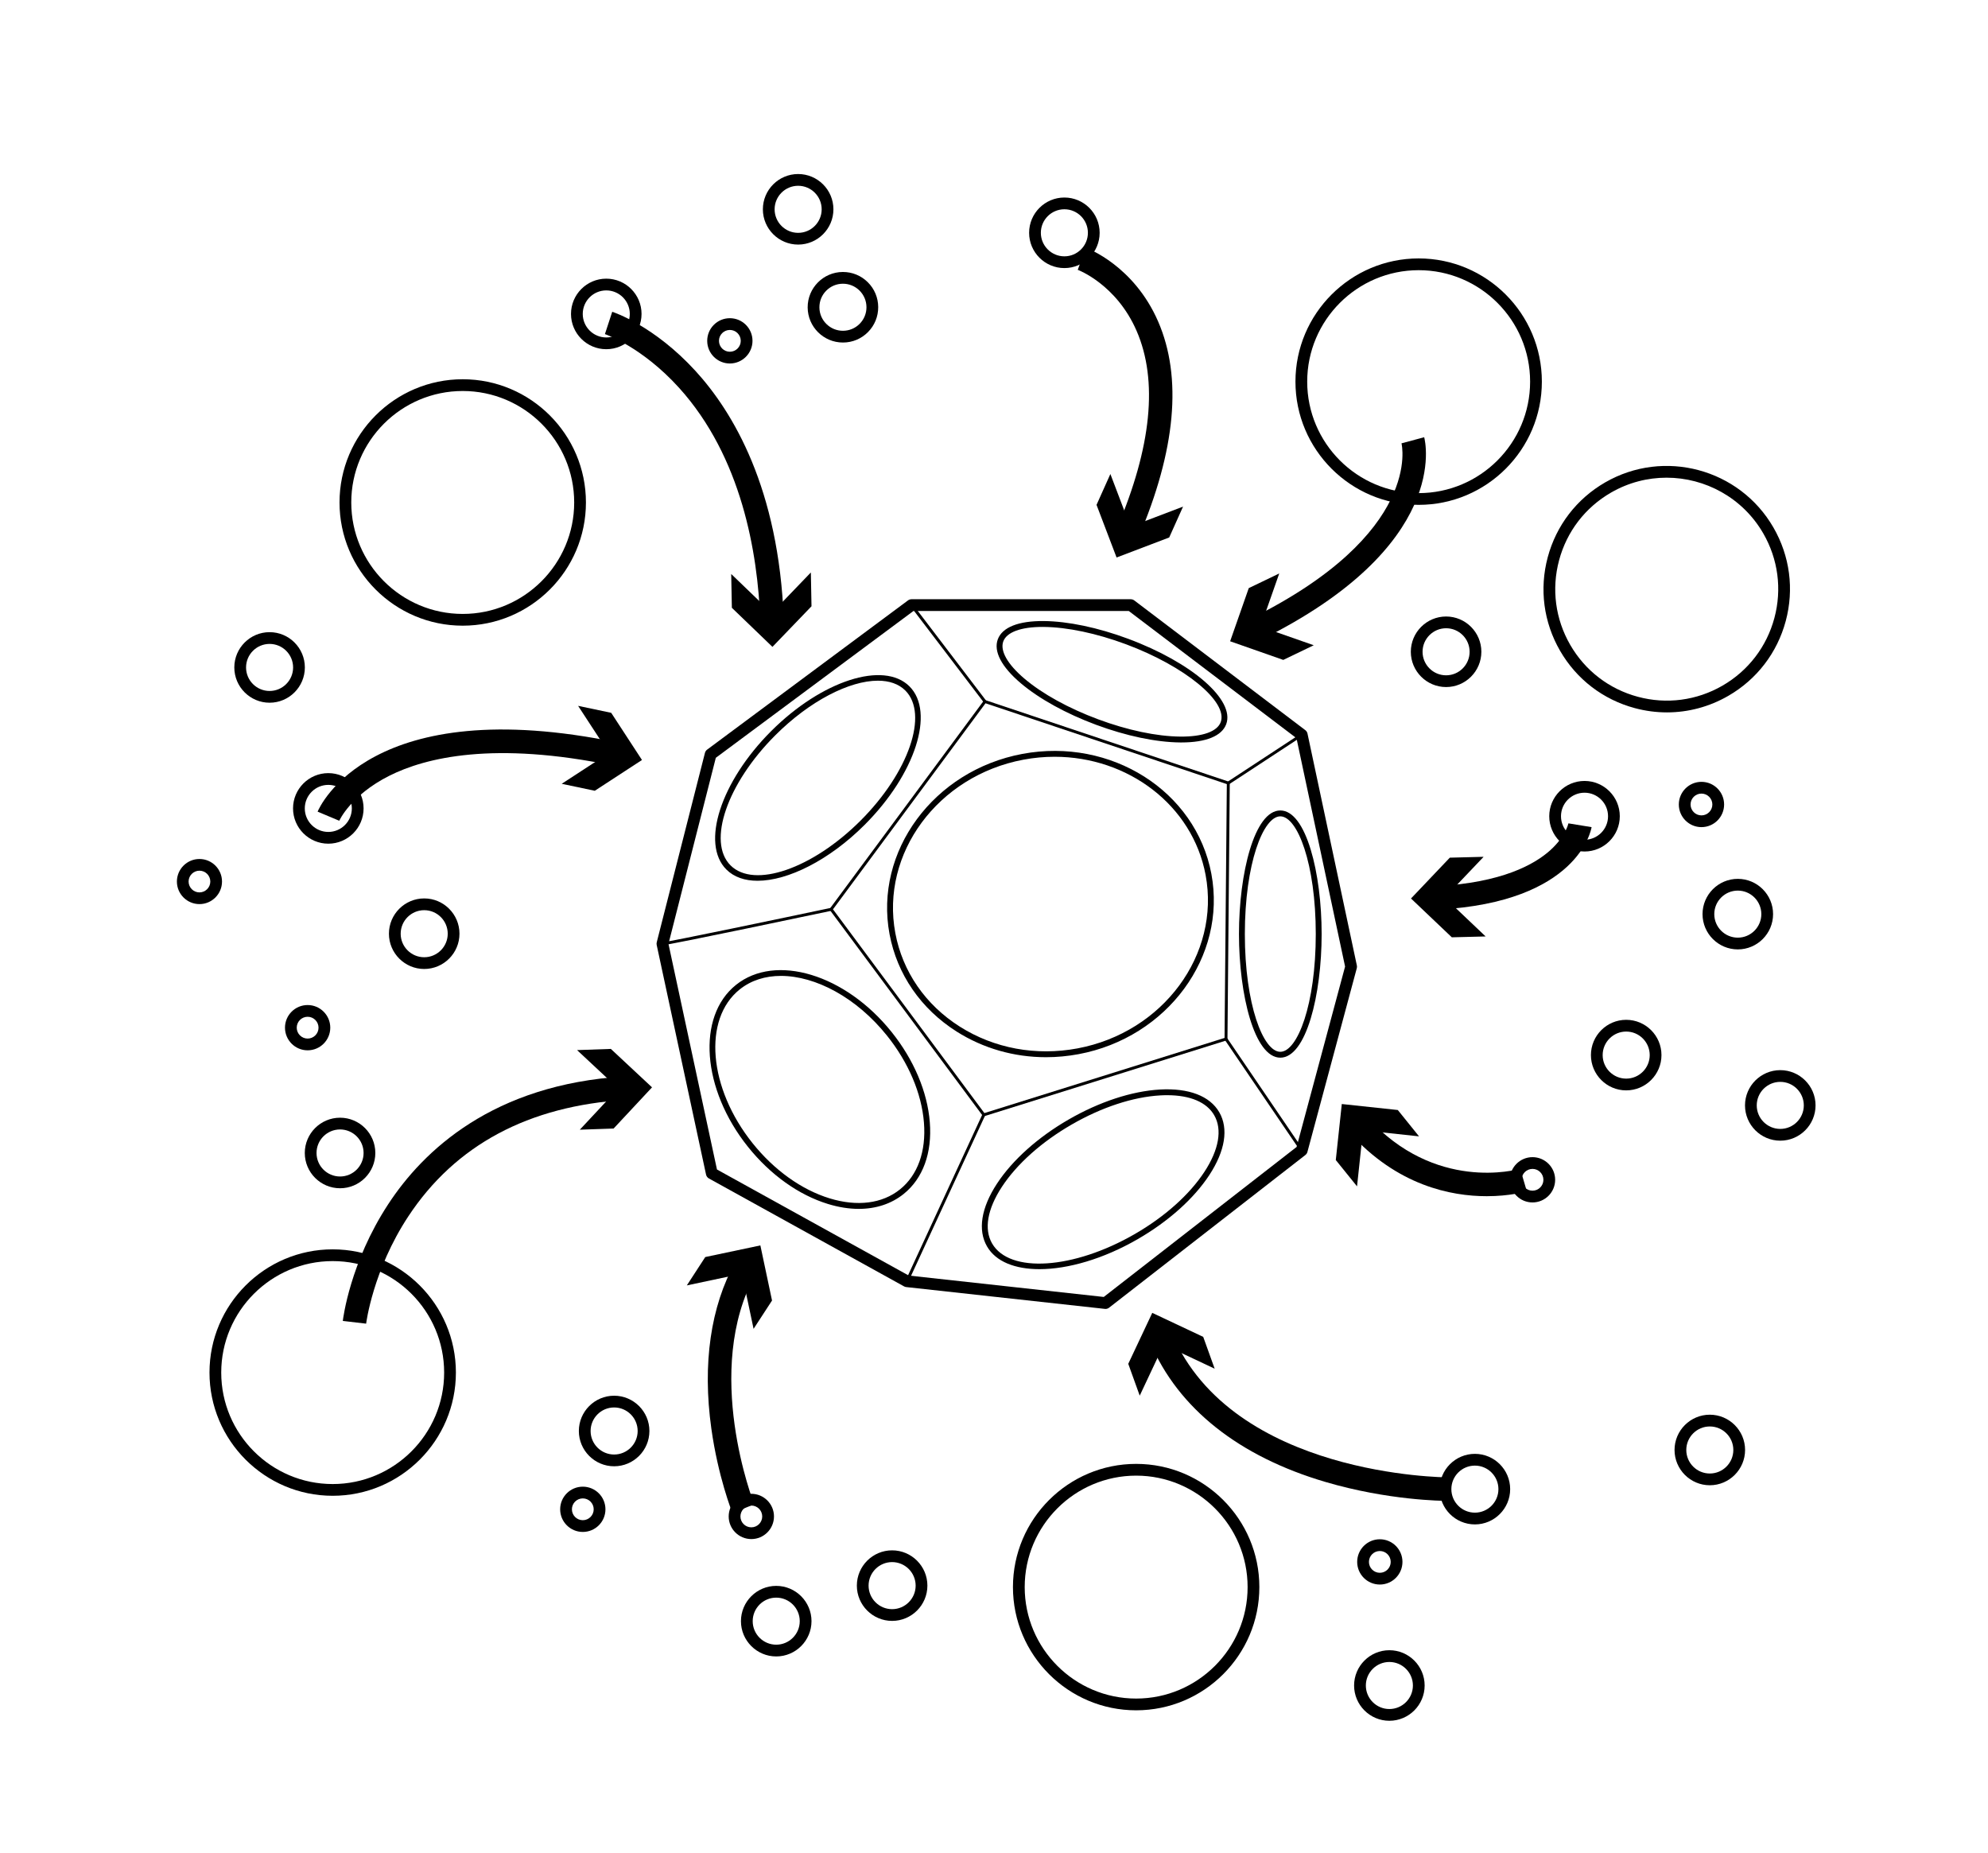<?xml version="1.0" encoding="utf-8"?>
<!-- Generator: Adobe Illustrator 15.1.0, SVG Export Plug-In . SVG Version: 6.00 Build 0)  -->
<!DOCTYPE svg PUBLIC "-//W3C//DTD SVG 1.1//EN" "http://www.w3.org/Graphics/SVG/1.1/DTD/svg11.dtd">
<svg version="1.1" id="レイヤー_2" xmlns="http://www.w3.org/2000/svg" xmlns:xlink="http://www.w3.org/1999/xlink" x="0px"
	 y="0px" width="440px" height="410px" viewBox="0 0 440 410" enable-background="new 0 0 440 410" xml:space="preserve">
<g>
	<g>
		<path d="M244.674,289.023c-0.023,0-0.046,0-0.07-0.004l-43.948-4.827c-0.086-0.011-0.169-0.037-0.245-0.078l-43.186-23.879
			c-0.163-0.093-0.281-0.25-0.322-0.435l-10.923-50.807c-0.021-0.099-0.019-0.199,0.006-0.299l10.669-41.917
			c0.037-0.145,0.122-0.272,0.241-0.361l44.459-33.025c0.112-0.083,0.248-0.126,0.387-0.126h48.523c0.142,0,0.281,0.045,0.392,0.132
			l37.854,28.706c0.124,0.095,0.21,0.231,0.239,0.384l10.927,51.314c0.021,0.1,0.019,0.206-0.009,0.306l-10.925,40.649
			c-0.036,0.136-0.114,0.253-0.226,0.341l-43.44,33.79C244.959,288.975,244.82,289.023,244.674,289.023z M200.927,282.914
			l43.558,4.788l43.062-33.495l10.826-40.283l-10.841-50.928l-37.485-28.429h-48.09l-44.099,32.759l-10.576,41.544l10.83,50.372
			L200.927,282.914z"/>
		<path d="M217.745,247.037c-0.1,0-0.196-0.047-0.26-0.132l-33.787-45.475c-0.085-0.114-0.085-0.271,0-0.387l34.04-45.981
			c0.084-0.114,0.23-0.162,0.365-0.114l53.858,18.034c0.13,0.047,0.221,0.172,0.22,0.313l-0.508,56.652
			c-0.002,0.14-0.094,0.267-0.229,0.307l-53.604,16.768C217.812,247.03,217.78,247.037,217.745,247.037z M184.363,201.238
			l33.507,45.093l53.159-16.629l0.503-56.178l-53.411-17.886L184.363,201.238z"/>
		<path d="M218,155.582c-0.098,0-0.195-0.044-0.26-0.128l-16.258-21.338c-0.11-0.145-0.082-0.348,0.062-0.457
			c0.142-0.108,0.344-0.081,0.454,0.062l16.259,21.339c0.109,0.144,0.082,0.348-0.06,0.457
			C218.137,155.56,218.069,155.582,218,155.582z"/>
		<path d="M146.615,209.184c-0.181,0-0.327-0.146-0.327-0.324c0-0.181,0.146-0.325,0.327-0.325c1.021,0,27.254-5.496,37.275-7.614
			c0.176-0.034,0.35,0.077,0.387,0.25c0.036,0.176-0.076,0.349-0.25,0.387C182.553,201.867,147.904,209.184,146.615,209.184z"/>
		<path d="M200.726,283.872c-0.046,0-0.092-0.008-0.136-0.03c-0.165-0.074-0.234-0.269-0.159-0.43l17.019-36.838
			c0.078-0.162,0.272-0.232,0.432-0.158c0.163,0.078,0.233,0.269,0.159,0.431l-17.021,36.838
			C200.965,283.801,200.85,283.872,200.726,283.872z"/>
		<path d="M288.116,254.911c-0.101,0-0.203-0.053-0.269-0.144l-16.765-24.643c-0.101-0.146-0.064-0.349,0.086-0.449
			c0.147-0.103,0.35-0.065,0.451,0.086l16.765,24.641c0.103,0.152,0.065,0.354-0.086,0.453
			C288.244,254.893,288.181,254.911,288.116,254.911z"/>
		<path d="M271.857,173.618c-0.104,0-0.211-0.052-0.272-0.146c-0.098-0.152-0.057-0.353,0.092-0.451l16.261-10.669
			c0.15-0.096,0.353-0.057,0.449,0.093c0.101,0.151,0.056,0.352-0.094,0.449l-16.26,10.67
			C271.979,173.601,271.92,173.618,271.857,173.618z"/>
		<path d="M231.511,233.966c-7.039,0-13.874-1.937-19.772-5.671c-7.913-5.011-13.189-12.667-14.856-21.549
			c-3.435-18.318,9.746-36.22,29.383-39.901c19.638-3.678,38.406,8.227,41.844,26.543l0,0c3.436,18.323-9.745,36.222-29.383,39.905
			C236.318,233.741,233.902,233.966,231.511,233.966z M233.417,167.477c-2.274,0-4.587,0.208-6.911,0.646
			c-18.933,3.55-31.648,20.769-28.344,38.386c1.597,8.523,6.668,15.873,14.272,20.69c7.621,4.827,16.869,6.535,26.055,4.815
			c18.931-3.549,31.648-20.771,28.344-38.387C263.935,178.179,249.657,167.477,233.417,167.477z"/>
		<path d="M190.069,267.533c-2.172,0-4.474-0.364-6.854-1.097c-6.454-1.985-12.72-6.462-17.648-12.608
			c-10.227-12.76-11.425-28.852-2.67-35.868c8.755-7.02,24.199-2.347,34.427,10.413c4.928,6.146,7.934,13.237,8.467,19.965
			c0.542,6.823-1.518,12.472-5.798,15.904C197.273,266.421,193.871,267.533,190.069,267.533z M172.844,215.972
			c-3.439,0-6.593,0.963-9.134,3c-8.195,6.57-6.906,21.839,2.872,34.042c4.764,5.944,10.807,10.271,17.016,12.182
			c6.116,1.877,11.652,1.183,15.585-1.969c3.931-3.153,5.819-8.405,5.313-14.785c-0.512-6.474-3.42-13.315-8.186-19.258l0,0
			C189.563,220.765,180.503,215.972,172.844,215.972z"/>
		<path d="M230.059,280.873c-5.408,0-9.654-1.659-11.606-5.036c-2.083-3.608-1.3-8.542,2.209-13.896
			c3.424-5.218,9.051-10.256,15.855-14.185l0,0c6.801-3.925,13.979-6.282,20.21-6.639c6.39-0.358,11.053,1.429,13.137,5.036
			c2.086,3.609,1.303,8.544-2.208,13.897c-3.422,5.219-9.049,10.256-15.854,14.185C244.184,278.633,236.339,280.873,230.059,280.873
			z M258.323,242.373c-0.497,0-1.004,0.011-1.524,0.044c-6.031,0.34-13.004,2.636-19.633,6.466l0,0
			c-6.631,3.826-12.105,8.717-15.418,13.769c-3.224,4.923-3.996,9.37-2.169,12.533c3.854,6.681,18.019,5.744,31.574-2.081
			c6.629-3.824,12.105-8.715,15.415-13.767c3.223-4.92,3.995-9.372,2.168-12.535C267.075,243.92,263.404,242.373,258.323,242.373z
			 M236.842,248.32h0.008H236.842z"/>
		<path d="M283.368,234.07c-5.728,0-9.149-13.909-9.149-27.358c0-13.445,3.422-27.353,9.149-27.353
			c5.727,0,9.148,13.908,9.148,27.353C292.517,220.161,289.095,234.07,283.368,234.07z M283.368,180.661
			c-3.79,0-7.849,10.469-7.849,26.053c0,15.587,4.059,26.055,7.849,26.055c3.792,0,7.85-10.468,7.85-26.055
			C291.218,191.129,287.16,180.661,283.368,180.661z"/>
		<path d="M167.672,194.92c-2.823,0-5.214-0.801-6.906-2.492c-5.71-5.71-1.266-19.447,9.907-30.622
			c11.172-11.172,24.911-15.618,30.622-9.905c5.711,5.709,1.267,19.447-9.908,30.621l0,0
			C183.522,190.387,174.382,194.92,167.672,194.92z M194.304,150.641c-6.285,0-15.073,4.447-22.712,12.084
			c-10.667,10.667-15.109,23.58-9.907,28.784c5.208,5.204,18.119,0.758,28.785-9.906c10.667-10.667,15.112-23.58,9.907-28.784
			C198.899,151.342,196.799,150.641,194.304,150.641z M190.929,182.062h0.009H190.929z"/>
		<path d="M261.498,164.31c-0.095,0-0.19,0-0.283-0.001c-5.359-0.049-11.976-1.439-18.635-3.913
			c-6.658-2.474-12.577-5.744-16.667-9.206c-4.256-3.606-6.058-7.053-5.069-9.709c0.986-2.655,4.557-4.092,10.182-4.039
			c5.357,0.049,11.975,1.438,18.632,3.912c14.173,5.266,23.72,13.575,21.737,18.914C270.426,162.879,266.916,164.31,261.498,164.31z
			 M230.739,138.74c-4.767,0-7.921,1.159-8.68,3.196c-0.772,2.073,0.94,5.086,4.694,8.265c3.977,3.366,9.759,6.554,16.279,8.978
			c6.52,2.425,12.979,3.784,18.193,3.832c4.926,0.048,8.178-1.12,8.95-3.195c1.673-4.5-7.934-12.396-20.973-17.242l0,0
			c-6.521-2.423-12.981-3.783-18.193-3.832C230.921,138.74,230.828,138.74,230.739,138.74z"/>
	</g>
	<path d="M244.674,289.675c-0.046,0-0.092-0.003-0.14-0.011l-43.95-4.827c-0.171-0.015-0.336-0.07-0.488-0.151l-43.188-23.882
		c-0.328-0.182-0.562-0.497-0.641-0.866l-10.922-50.808c-0.041-0.197-0.037-0.399,0.011-0.593l10.669-41.918
		c0.072-0.289,0.244-0.544,0.483-0.722l44.458-33.025c0.224-0.166,0.497-0.256,0.774-0.256h48.523c0.284,0,0.56,0.092,0.787,0.265
		l37.852,28.707c0.249,0.188,0.422,0.459,0.484,0.765l10.925,51.315c0.042,0.202,0.037,0.408-0.017,0.607l-10.924,40.648
		c-0.072,0.272-0.233,0.517-0.457,0.689l-43.44,33.788C245.245,289.579,244.963,289.675,244.674,289.675z M201.127,282.285
		l43.167,4.738l42.682-33.195l10.729-39.923l-10.758-50.538l-37.117-28.151h-47.657l-43.744,32.492l-10.48,41.175l10.736,49.933
		L201.127,282.285z"/>
	<path d="M313.991,111.728c-15.036,0-27.271-12.231-27.271-27.268s12.234-27.269,27.271-27.269
		c15.034,0,27.266,12.232,27.266,27.269S329.025,111.728,313.991,111.728z M313.991,59.793c-13.602,0-24.67,11.065-24.67,24.668
		c0,13.604,11.066,24.669,24.67,24.669c13.602,0,24.666-11.065,24.666-24.669C338.657,70.858,327.593,59.793,313.991,59.793z"/>
	<path d="M368.939,157.656c-2.367,0-4.751-0.312-7.1-0.941c-7.037-1.886-12.916-6.396-16.559-12.705
		c-3.641-6.306-4.608-13.655-2.724-20.69c1.887-7.036,6.397-12.916,12.704-16.557c13.024-7.519,29.731-3.041,37.249,9.979l0,0
		c3.642,6.309,4.61,13.656,2.726,20.692c-1.887,7.036-6.399,12.916-12.704,16.557C378.328,156.417,373.664,157.656,368.939,157.656z
		 M368.854,105.714c-4.182,0-8.415,1.063-12.291,3.299c-5.708,3.295-9.789,8.614-11.494,14.98
		c-1.705,6.364-0.829,13.012,2.465,18.717c3.296,5.707,8.615,9.789,14.98,11.494c6.359,1.706,13.01,0.829,18.717-2.464
		c5.705-3.296,9.789-8.615,11.492-14.979c1.706-6.363,0.832-13.012-2.462-18.717l0,0
		C385.696,110.139,377.385,105.714,368.854,105.714z"/>
	<path d="M102.414,138.466c-15.034,0-27.268-12.231-27.268-27.266s12.232-27.269,27.268-27.269c15.038,0,27.27,12.232,27.27,27.269
		S117.452,138.466,102.414,138.466z M102.414,86.531c-13.602,0-24.669,11.065-24.669,24.669c0,13.601,11.065,24.667,24.669,24.667
		c13.605,0,24.67-11.065,24.67-24.667C127.084,97.597,116.018,86.531,102.414,86.531z"/>
	<path d="M251.462,378.502c-15.035,0-27.268-12.232-27.268-27.267c0-15.035,12.232-27.268,27.268-27.268
		c15.036,0,27.268,12.232,27.268,27.268C278.729,366.273,266.498,378.502,251.462,378.502z M251.462,326.567
		c-13.601,0-24.667,11.066-24.667,24.668c0,13.603,11.066,24.667,24.667,24.667c13.604,0,24.669-11.064,24.669-24.667
		C276.131,337.634,265.066,326.567,251.462,326.567z"/>
	<path d="M73.633,331.025c-15.035,0-27.267-12.23-27.267-27.269c0-15.035,12.23-27.268,27.267-27.268
		c15.036,0,27.27,12.232,27.27,27.268C100.9,318.795,88.667,331.025,73.633,331.025z M73.633,279.087
		c-13.603,0-24.669,11.066-24.669,24.673c0,13.604,11.066,24.668,24.669,24.668c13.604,0,24.669-11.064,24.669-24.668
		C98.3,290.153,87.235,279.087,73.633,279.087z"/>
	<path d="M134.184,77.282c-4.305,0-7.806-3.502-7.806-7.807c0-4.304,3.501-7.806,7.806-7.806c4.303,0,7.807,3.501,7.807,7.806
		C141.99,73.78,138.486,77.282,134.184,77.282z M134.184,64.268c-2.87,0-5.206,2.336-5.206,5.207c0,2.873,2.336,5.208,5.206,5.208
		c2.871,0,5.207-2.336,5.207-5.208C139.39,66.604,137.054,64.268,134.184,64.268z"/>
	<path d="M59.666,155.515c-4.303,0-7.806-3.503-7.806-7.808c0-4.304,3.503-7.806,7.806-7.806c4.304,0,7.807,3.502,7.807,7.806
		C67.473,152.012,63.97,155.515,59.666,155.515z M59.666,142.502c-2.871,0-5.207,2.336-5.207,5.206c0,2.872,2.336,5.208,5.207,5.208
		s5.207-2.336,5.207-5.208C64.872,144.837,62.536,142.502,59.666,142.502z"/>
	<path d="M176.651,54.127c-4.305,0-7.806-3.504-7.806-7.807c0-4.305,3.501-7.806,7.806-7.806c4.304,0,7.807,3.501,7.807,7.806
		C184.458,50.625,180.955,54.127,176.651,54.127z M176.651,41.115c-2.87,0-5.207,2.336-5.207,5.207c0,2.871,2.336,5.208,5.207,5.208
		c2.873,0,5.208-2.337,5.208-5.208C181.859,43.45,179.523,41.115,176.651,41.115z"/>
	<path d="M235.576,59.327c-4.304,0-7.804-3.503-7.804-7.808c0-4.304,3.5-7.806,7.804-7.806c4.307,0,7.807,3.501,7.807,7.806
		C243.383,55.824,239.883,59.327,235.576,59.327z M235.576,46.313c-2.869,0-5.207,2.338-5.207,5.207
		c0,2.873,2.338,5.208,5.207,5.208c2.871,0,5.207-2.336,5.207-5.208C240.783,48.649,238.447,46.313,235.576,46.313z"/>
	<path d="M320.062,152.048c-4.306,0-7.808-3.502-7.808-7.806s3.502-7.807,7.808-7.807c4.302,0,7.805,3.503,7.805,7.807
		S324.363,152.048,320.062,152.048z M320.062,139.035c-2.871,0-5.209,2.336-5.209,5.208c0,2.87,2.338,5.207,5.209,5.207
		c2.869,0,5.205-2.336,5.205-5.207C325.267,141.371,322.931,139.035,320.062,139.035z"/>
	<path d="M186.564,75.803c-4.287,0-7.782-3.475-7.805-7.765c-0.022-4.304,3.463-7.824,7.766-7.847c0.015,0,0.027,0,0.043,0
		c2.068,0,4.017,0.801,5.488,2.259c1.483,1.465,2.304,3.422,2.315,5.508c0.009,2.085-0.791,4.05-2.259,5.532
		c-1.467,1.482-3.423,2.305-5.508,2.313C186.591,75.803,186.577,75.803,186.564,75.803z M186.568,62.79c-0.012,0-0.019,0-0.028,0
		c-1.392,0.007-2.697,0.555-3.675,1.544c-0.978,0.988-1.514,2.298-1.508,3.688c0.007,1.392,0.556,2.695,1.545,3.674
		c0.981,0.972,2.281,1.506,3.663,1.506c0.009,0,0.016,0,0.027,0c1.39-0.007,2.696-0.555,3.675-1.542
		c0.978-0.989,1.512-2.299,1.506-3.689c-0.008-1.391-0.556-2.695-1.544-3.673C189.247,63.325,187.947,62.79,186.568,62.79z"/>
	<path d="M394.024,252.438c-4.304,0-7.805-3.503-7.805-7.808c0-4.301,3.501-7.802,7.805-7.802c4.307,0,7.808,3.501,7.808,7.802
		C401.832,248.935,398.331,252.438,394.024,252.438z M394.024,239.424c-2.871,0-5.208,2.337-5.208,5.206
		c0,2.873,2.337,5.206,5.208,5.206s5.209-2.333,5.209-5.206C399.233,241.761,396.896,239.424,394.024,239.424z"/>
	<path d="M384.625,210.108c-4.305,0-7.807-3.502-7.807-7.807c0-4.304,3.502-7.806,7.807-7.806s7.806,3.502,7.806,7.806
		C392.431,206.606,388.93,210.108,384.625,210.108z M384.625,197.095c-2.871,0-5.207,2.336-5.207,5.206
		c0,2.871,2.336,5.207,5.207,5.207c2.87,0,5.206-2.336,5.206-5.207C389.831,199.432,387.495,197.095,384.625,197.095z"/>
	<path d="M359.92,241.306c-4.305,0-7.803-3.506-7.803-7.807c0-4.306,3.498-7.807,7.803-7.807c4.307,0,7.809,3.501,7.809,7.807
		C367.729,237.8,364.227,241.306,359.92,241.306z M359.92,228.291c-2.869,0-5.206,2.336-5.206,5.208
		c0,2.868,2.337,5.207,5.206,5.207c2.873,0,5.21-2.339,5.21-5.207C365.128,230.627,362.793,228.291,359.92,228.291z"/>
	<path d="M350.698,188.444c-4.305,0-7.806-3.502-7.806-7.807s3.501-7.807,7.806-7.807c4.306,0,7.808,3.502,7.808,7.807
		S355.004,188.444,350.698,188.444z M350.698,175.431c-2.869,0-5.207,2.336-5.207,5.207s2.338,5.208,5.207,5.208
		c2.87,0,5.208-2.338,5.208-5.208C355.904,177.767,353.568,175.431,350.698,175.431z"/>
	<path d="M72.664,186.711c-4.302,0-7.806-3.502-7.806-7.808c0-4.305,3.504-7.806,7.806-7.806c4.305,0,7.807,3.502,7.807,7.806
		C80.471,183.207,76.97,186.711,72.664,186.711z M72.664,173.698c-2.87,0-5.206,2.336-5.206,5.206c0,2.871,2.336,5.208,5.206,5.208
		c2.871,0,5.207-2.337,5.207-5.208C77.87,176.035,75.536,173.698,72.664,173.698z"/>
	<path d="M161.537,80.443c-2.75,0-4.996-2.231-5.012-4.985c-0.007-1.339,0.509-2.601,1.449-3.552
		c0.941-0.951,2.198-1.479,3.537-1.486c0.007,0,0.017,0,0.027,0c1.328,0,2.578,0.514,3.525,1.449
		c0.951,0.941,1.477,2.198,1.485,3.536c0.012,2.762-2.223,5.023-4.986,5.037C161.556,80.443,161.547,80.443,161.537,80.443z
		 M161.539,73.021c-0.006,0-0.009,0-0.013,0c-1.329,0.007-2.407,1.094-2.399,2.422c0.008,1.326,1.086,2.4,2.41,2.4
		c0.004,0,0.008,0,0.012,0c1.331-0.007,2.408-1.094,2.4-2.422l0,0c-0.004-0.646-0.257-1.25-0.716-1.704
		C162.78,73.267,162.176,73.021,161.539,73.021z"/>
	<path d="M326.437,337.361c-4.306,0-7.809-3.503-7.809-7.808s3.503-7.806,7.809-7.806c4.302,0,7.805,3.501,7.805,7.806
		S330.738,337.361,326.437,337.361z M326.437,324.348c-2.873,0-5.21,2.333-5.21,5.206s2.337,5.206,5.21,5.206
		c2.868,0,5.206-2.333,5.206-5.206C331.641,326.681,329.305,324.348,326.437,324.348z"/>
	<path d="M378.428,328.695c-4.305,0-7.806-3.506-7.806-7.807c0-4.303,3.501-7.806,7.806-7.806c4.302,0,7.807,3.503,7.807,7.806
		C386.234,325.189,382.729,328.695,378.428,328.695z M378.428,315.684c-2.871,0-5.206,2.333-5.206,5.205
		c0,2.87,2.335,5.207,5.206,5.207s5.207-2.337,5.207-5.207C383.635,318.017,381.299,315.684,378.428,315.684z"/>
	<path d="M307.505,380.818c-4.303,0-7.806-3.502-7.806-7.807s3.503-7.807,7.806-7.807c4.305,0,7.808,3.502,7.808,7.807
		S311.81,380.818,307.505,380.818z M307.505,367.805c-2.869,0-5.205,2.339-5.205,5.207c0,2.872,2.336,5.207,5.205,5.207
		c2.871,0,5.21-2.335,5.21-5.207C312.715,370.144,310.376,367.805,307.505,367.805z"/>
	<path d="M305.396,350.668c-2.765,0-5.013-2.246-5.013-5.011c0-2.763,2.248-5.009,5.013-5.009c2.76,0,5.008,2.246,5.008,5.009
		C310.403,348.422,308.155,350.668,305.396,350.668z M305.396,343.248c-1.331,0-2.412,1.084-2.412,2.413
		c0,1.328,1.081,2.407,2.412,2.407c1.326,0,2.408-1.079,2.408-2.407C307.804,344.332,306.722,343.248,305.396,343.248z"/>
	<path d="M93.888,214.44c-4.304,0-7.806-3.504-7.806-7.806c0-4.305,3.502-7.808,7.806-7.808c4.304,0,7.807,3.502,7.807,7.808
		C101.695,210.937,98.192,214.44,93.888,214.44z M93.888,201.429c-2.87,0-5.207,2.337-5.207,5.208c0,2.87,2.336,5.206,5.207,5.206
		c2.871,0,5.208-2.336,5.208-5.206C99.096,203.764,96.759,201.429,93.888,201.429z"/>
	<path d="M135.923,324.495c-4.304,0-7.806-3.504-7.806-7.807c0-4.305,3.502-7.807,7.806-7.807c4.306,0,7.809,3.502,7.809,7.807
		C143.731,320.991,140.229,324.495,135.923,324.495z M135.923,311.478c-2.87,0-5.206,2.338-5.206,5.211
		c0,2.868,2.336,5.205,5.206,5.205c2.873,0,5.209-2.337,5.209-5.205C141.131,313.815,138.795,311.478,135.923,311.478z"/>
	<path d="M75.264,262.968c-4.305,0-7.806-3.501-7.806-7.807c0-4.305,3.501-7.806,7.806-7.806c4.304,0,7.806,3.501,7.806,7.806
		C83.07,259.467,79.568,262.968,75.264,262.968z M75.264,249.954c-2.871,0-5.207,2.336-5.207,5.207c0,2.872,2.336,5.206,5.207,5.206
		c2.872,0,5.208-2.334,5.208-5.206C80.473,252.29,78.136,249.954,75.264,249.954z"/>
	<path d="M171.8,366.579c-4.304,0-7.807-3.505-7.807-7.807c0-4.305,3.503-7.807,7.807-7.807c4.303,0,7.807,3.502,7.807,7.807
		C179.606,363.078,176.103,366.579,171.8,366.579z M171.8,353.566c-2.87,0-5.207,2.334-5.207,5.206s2.336,5.207,5.207,5.207
		c2.871,0,5.207-2.335,5.207-5.207S174.67,353.566,171.8,353.566z"/>
	<path d="M197.449,358.714c-4.303,0-7.804-3.502-7.804-7.806c0-4.306,3.501-7.808,7.804-7.808c4.305,0,7.809,3.502,7.809,7.808
		C205.257,355.212,201.753,358.714,197.449,358.714z M197.449,345.701c-2.87,0-5.207,2.337-5.207,5.207
		c0,2.871,2.337,5.21,5.207,5.21c2.873,0,5.209-2.339,5.209-5.21C202.656,348.038,200.321,345.701,197.449,345.701z"/>
	<path d="M68.087,232.442c-2.764,0-5.012-2.247-5.012-5.013c0-2.761,2.248-5.007,5.012-5.007c2.763,0,5.012,2.246,5.012,5.007
		C73.099,230.195,70.851,232.442,68.087,232.442z M68.087,225.018c-1.33,0-2.412,1.082-2.412,2.412c0,1.329,1.083,2.412,2.412,2.412
		c1.329,0,2.412-1.083,2.412-2.412C70.499,226.1,69.417,225.018,68.087,225.018z"/>
	<path d="M376.581,183.049c-2.762,0-5.011-2.249-5.011-5.012c0-2.763,2.249-5.011,5.011-5.011c2.764,0,5.013,2.248,5.013,5.011
		C381.594,180.801,379.345,183.049,376.581,183.049z M376.581,175.627c-1.329,0-2.411,1.081-2.411,2.411
		c0,1.33,1.082,2.412,2.411,2.412s2.412-1.082,2.412-2.412C378.993,176.708,377.91,175.627,376.581,175.627z"/>
	<path d="M339.188,266.107c-2.763,0-5.012-2.25-5.012-5.011c0-2.765,2.249-5.012,5.012-5.012c2.764,0,5.012,2.247,5.012,5.012
		C344.199,263.857,341.951,266.107,339.188,266.107z M339.188,258.685c-1.33,0-2.41,1.08-2.41,2.409c0,1.333,1.08,2.412,2.41,2.412
		s2.412-1.079,2.412-2.412C341.6,259.765,340.518,258.685,339.188,258.685z"/>
	<path d="M166.291,340.607c-2.764,0-5.012-2.245-5.012-5.011c0-2.762,2.248-5.009,5.012-5.009c2.764,0,5.012,2.247,5.012,5.009
		C171.303,338.362,169.055,340.607,166.291,340.607z M166.291,333.188c-1.33,0-2.412,1.083-2.412,2.412s1.082,2.407,2.412,2.407
		s2.41-1.078,2.41-2.407S167.621,333.188,166.291,333.188z"/>
	<path d="M128.99,339.028c-2.762,0-5.011-2.245-5.011-5.012c0-2.763,2.249-5.008,5.011-5.008c2.764,0,5.012,2.245,5.012,5.008
		C134.002,336.783,131.756,339.028,128.99,339.028z M128.99,331.605c-1.33,0-2.41,1.082-2.41,2.411c0,1.33,1.08,2.412,2.41,2.412
		c1.332,0,2.412-1.082,2.412-2.412C131.402,332.688,130.322,331.605,128.99,331.605z"/>
	<path d="M44.145,200.083c-2.753,0-4.992-2.239-4.992-4.992c0-2.751,2.239-4.99,4.992-4.99s4.992,2.237,4.992,4.99
		C49.137,197.846,46.897,200.083,44.145,200.083z M44.145,192.688c-1.324,0-2.403,1.078-2.403,2.402s1.079,2.403,2.403,2.403
		s2.403-1.079,2.403-2.403S45.469,192.688,44.145,192.688z"/>
	<g>
		<path d="M278.792,141.734l-2.295-4.665c38.546-18.98,33.746-38.763,33.692-38.96l5.023-1.347
			C315.474,97.736,321.132,120.887,278.792,141.734z"/>
		<g>
			<polygon points="283.132,126.911 279.002,138.677 290.769,142.798 284.025,146.042 272.263,141.918 276.385,130.155 			"/>
		</g>
	</g>
	<g>
		<path d="M75.089,181.638l-4.793-2.014c0.453-1.095,11.753-26.631,66.518-15.281l-1.055,5.091
			c-26.427-5.478-41.569-1.795-49.615,2.259C77.628,175.983,75.113,181.581,75.089,181.638z"/>
		<g>
			<polygon points="124.321,173.461 134.766,166.65 127.951,156.209 135.276,157.751 142.086,168.191 131.644,175.001 			"/>
		</g>
	</g>
	<g>
		<path d="M318.377,201.3l-0.282-5.192c14.27-0.775,21.491-4.756,25.04-7.961c3.4-3.071,3.993-5.905,3.999-5.933l5.128,0.838
			C352.155,183.729,349.205,199.627,318.377,201.3z"/>
		<g>
			<polygon points="328.365,189.618 319.771,198.653 328.812,207.242 321.329,207.432 312.294,198.842 320.883,189.808 			"/>
		</g>
	</g>
	<g>
		<path d="M329.055,264.725c-7.912,0-19.812-2.356-30.305-14.011l3.863-3.479c14.992,16.646,33.085,11.642,33.849,11.421l1.468,4.99
			C337.584,263.748,334.143,264.725,329.055,264.725z"/>
		<g>
			<polygon points="314.071,251.482 301.673,250.148 300.35,262.549 295.648,256.723 296.977,244.327 309.372,245.653 			"/>
		</g>
	</g>
	<g>
		<path d="M162.106,334.838c-0.129-0.323-3.184-8.05-4.671-18.717c-1.994-14.276-0.157-27.006,5.309-36.812l4.541,2.534
			c-11.945,21.433-0.468,50.774-0.35,51.067L162.106,334.838z"/>
		<g>
			<polygon points="166.788,294.082 164.211,281.882 152.013,284.469 156.095,278.193 168.29,275.617 170.872,287.812 			"/>
		</g>
	</g>
	<g>
		<path d="M320.392,332.153c-1.126,0-13.15-0.101-27.03-4.187c-19.183-5.648-32.586-16.294-38.761-30.791l4.786-2.037
			c13.465,31.612,60.473,31.789,61.049,31.814l0.025,5.2C320.446,332.153,320.423,332.153,320.392,332.153z"/>
		<g>
			<polygon points="268.84,302.901 257.561,297.585 252.252,308.866 249.716,301.822 255.028,290.545 266.306,295.857 			"/>
		</g>
	</g>
	<g>
		<path d="M81.036,292.933l-5.164-0.604c0.062-0.52,1.584-12.884,10.02-25.786c7.803-11.941,23.219-26.546,52.321-28.324
			l0.319,5.188c-21.553,1.318-37.761,9.997-48.174,25.801C82.523,281.101,81.05,292.818,81.036,292.933z"/>
		<g>
			<polygon points="128.33,250.008 136.838,240.895 127.719,232.393 135.197,232.13 144.313,240.637 135.808,249.75 			"/>
		</g>
	</g>
	<g>
		<path d="M168.272,137.309c-0.566-15.039-4.14-36.175-17.955-51.46c-8.235-9.112-16.349-11.881-16.431-11.909l1.618-4.941
			c0.375,0.121,9.284,3.1,18.429,13.095c8.309,9.085,18.444,26.004,19.535,55.021L168.272,137.309z"/>
		<g>
			<polygon points="161.837,127.029 170.82,135.677 179.465,126.689 179.608,134.173 170.964,143.156 161.982,134.511 			"/>
		</g>
	</g>
	<g>
		<path d="M251.97,118.987l-4.779-2.04c7.681-18.002,9.151-32.711,4.371-43.72c-4.474-10.307-12.942-13.484-13.024-13.514
			l1.771-4.888c0.435,0.157,10.666,3.994,16.021,16.331C261.701,83.527,260.233,99.618,251.97,118.987z"/>
		<g>
			<polygon points="245.757,104.902 250.19,116.556 261.844,112.116 258.778,118.946 247.131,123.379 242.694,111.73 			"/>
		</g>
	</g>
</g>
</svg>
